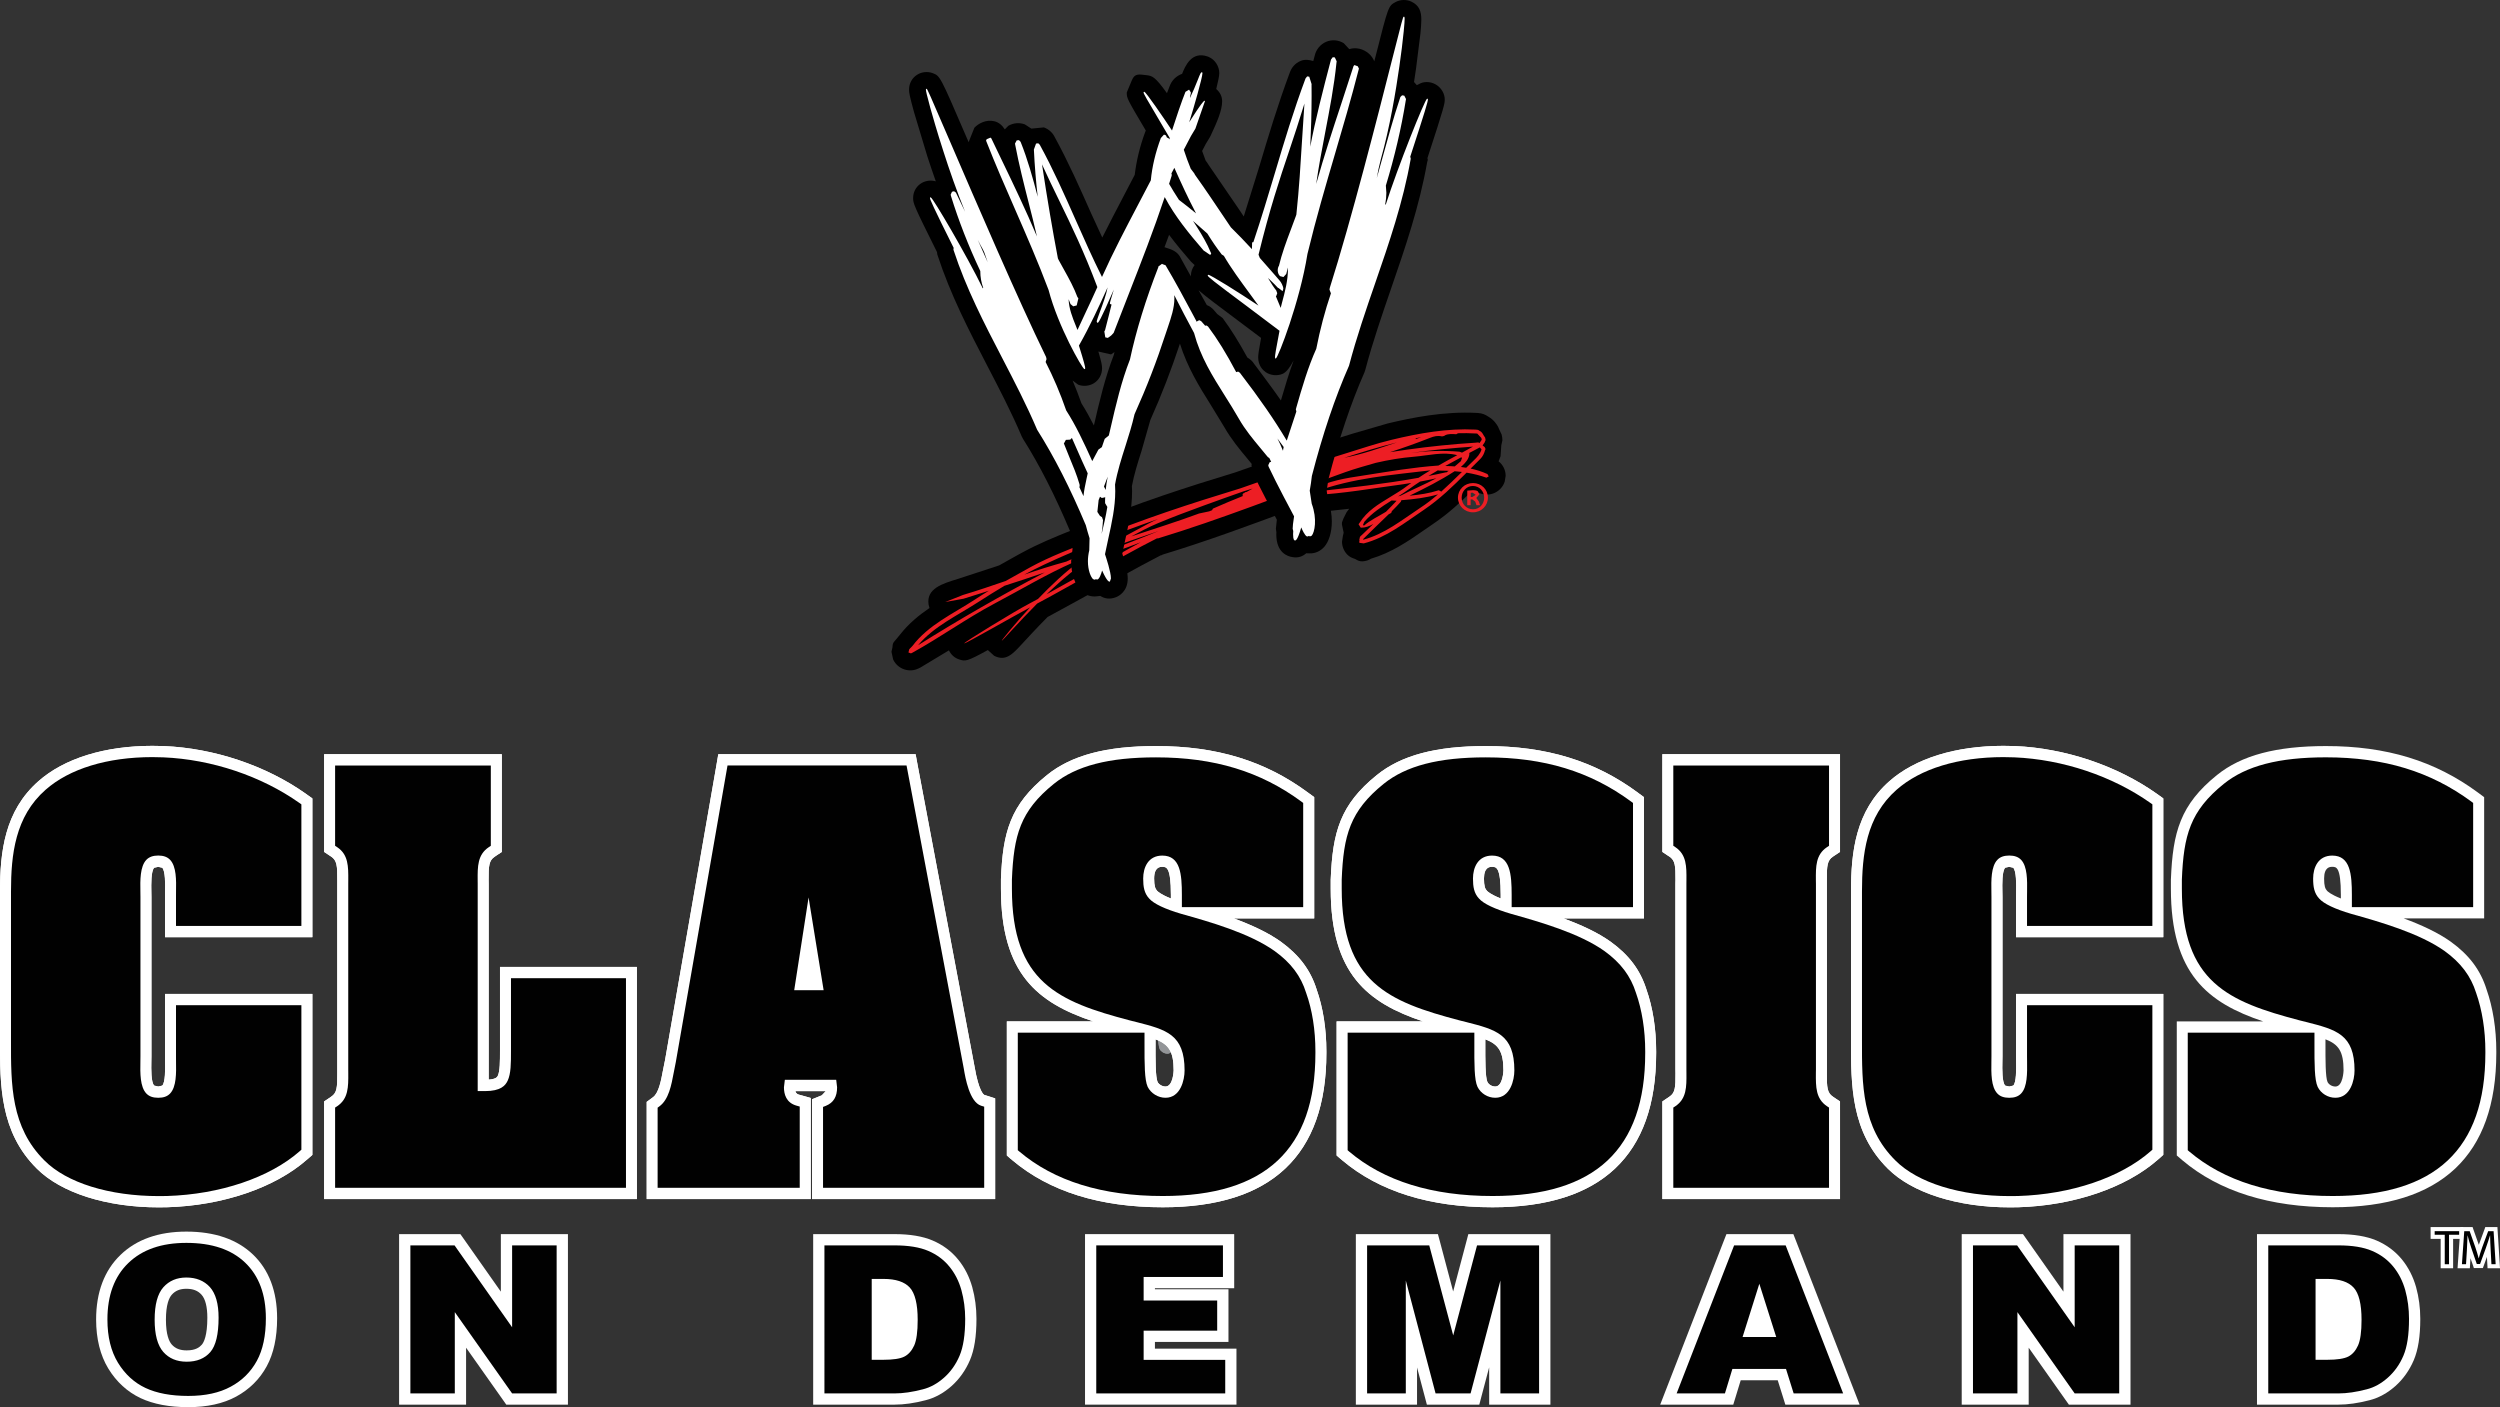 <?xml version="1.0" encoding="utf-8"?>
<!-- Generator: Adobe Illustrator 16.0.0, SVG Export Plug-In . SVG Version: 6.00 Build 0)  -->
<!DOCTYPE svg PUBLIC "-//W3C//DTD SVG 1.1//EN" "http://www.w3.org/Graphics/SVG/1.1/DTD/svg11.dtd">
<svg version="1.1" id="Layer_1" xmlns="http://www.w3.org/2000/svg" xmlns:xlink="http://www.w3.org/1999/xlink" x="0px" y="0px"
	 width="1000px" height="562.866px" viewBox="0 0 1000 562.866" enable-background="new 0 0 1000 562.866" xml:space="preserve">
<rect x="0" y="0" width="1000" height="562.866" fill="#333333" stroke="none"/>
<g>
	<path fill="#939598" d="M357.23,532.173h0.123c4.409,0,5.905-0.581,6.26-0.756c0.725-0.395,1.316-1.124,1.832-2.284
		c0.368-0.825,0.999-3.063,0.999-8.424c0-6.916-1.369-9.167-1.949-9.852c-1.498-1.66-4.671-2.008-7.062-2.008h-0.203V532.173z"/>
	<path fill="#939598" d="M923.976,532.173h0.122c4.42,0,5.905-0.581,6.281-0.767c0.69-0.384,1.295-1.113,1.817-2.262
		c0.359-0.837,0.997-3.075,0.997-8.436c0-6.916-1.364-9.167-1.955-9.852c-1.485-1.66-4.67-2.008-7.061-2.008h-0.202V532.173z"/>
	<path fill="#FFFFFF" d="M75.294,562.866c-7.53,0-13.923-1.209-19.047-3.61c-5.32-2.52-9.671-6.499-12.926-11.836
		c-3.221-5.301-4.874-11.906-4.874-19.633c0-10.873,3.279-19.575,9.718-25.794c6.404-6.207,15.271-9.352,26.392-9.352
		c11.336,0,20.318,3.108,26.664,9.202c6.377,6.113,9.625,14.701,9.625,25.468c0,7.669-1.392,14.11-4.136,19.158
		c-2.82,5.21-6.95,9.283-12.253,12.17C89.265,561.459,82.814,562.866,75.294,562.866 M74.523,515.511
		c-2.517,0-4.362,0.752-5.825,2.39c-1.056,1.209-2.325,3.912-2.325,9.991c0,5.987,1.27,8.691,2.314,9.896
		c1.438,1.626,3.33,2.368,5.986,2.368c3.626,0,5.182-1.301,6.051-2.287c0.818-0.938,2.211-3.62,2.211-10.803
		c0-4.326-0.795-7.494-2.333-9.189C79.146,516.263,77.221,515.511,74.523,515.511"/>
	<path fill="#010101" d="M42.968,527.787c0-9.653,2.78-17.172,8.337-22.545c5.575-5.407,13.321-8.089,23.253-8.089
		c10.17,0,18.014,2.635,23.526,7.927c5.505,5.291,8.262,12.707,8.262,22.231c0,6.905-1.189,12.601-3.604,17.021
		c-2.424,4.435-5.876,7.88-10.431,10.328c-4.548,2.483-10.216,3.712-17.017,3.712c-6.904,0-12.59-1.078-17.12-3.2
		c-4.513-2.124-8.187-5.503-10.989-10.084C44.377,540.459,42.968,534.739,42.968,527.787 M61.858,527.881
		c0,5.987,1.155,10.255,3.446,12.879c2.303,2.621,5.419,3.922,9.375,3.922c4.05,0,7.212-1.288,9.445-3.843
		c2.21-2.55,3.313-7.157,3.313-13.772c0-5.568-1.16-9.631-3.482-12.24c-2.314-2.531-5.465-3.817-9.433-3.817
		c-3.812,0-6.881,1.312-9.185,3.898C63.024,517.52,61.858,521.846,61.858,527.881"/>
	<polygon fill="#FFFFFF" points="227.175,561.854 222.656,561.854 204.833,561.854 202.507,561.854 201.161,559.94 186.431,539.079 
		186.431,557.364 186.431,561.854 181.928,561.854 164.152,561.854 159.639,561.854 159.639,557.364 159.639,498.154 
		159.639,493.649 164.152,493.649 181.807,493.649 184.151,493.649 185.502,495.553 200.343,516.658 200.343,498.154 
		200.343,493.649 204.833,493.649 222.656,493.649 227.175,493.649 227.175,498.154 227.175,557.364 	"/>
	<polygon fill="#010101" points="164.152,498.154 181.819,498.154 204.846,530.91 204.846,498.154 222.656,498.154 222.656,557.364 
		204.846,557.364 181.922,524.852 181.922,557.364 164.152,557.364 	"/>
	<path fill="#FFFFFF" d="M357.863,561.854h-28.085h-4.508v-4.49v-59.21v-4.505h4.508h28.085c6.121,0,11.215,0.859,15.172,2.543
		c4.067,1.739,7.501,4.271,10.169,7.553c2.618,3.18,4.532,6.929,5.703,11.127c1.108,3.993,1.677,8.249,1.677,12.685
		c0,6.996-0.852,12.414-2.599,16.487c-1.734,4.048-4.205,7.565-7.344,10.351c-3.186,2.842-6.689,4.757-10.408,5.695
		C365.754,561.262,361.582,561.854,357.863,561.854"/>
	<path fill="#010101" d="M329.771,498.154h28.086c5.534,0,10.014,0.73,13.425,2.192c3.4,1.439,6.237,3.551,8.447,6.254
		c2.234,2.726,3.84,5.883,4.839,9.48c0.986,3.595,1.509,7.435,1.509,11.464c0,6.335-0.76,11.242-2.246,14.734
		c-1.473,3.481-3.539,6.405-6.189,8.761c-2.652,2.356-5.489,3.935-8.507,4.688c-4.146,1.081-7.913,1.637-11.277,1.637h-28.086
		V498.154z M348.686,511.566v32.35h4.624c3.945,0,6.771-0.428,8.424-1.274c1.67-0.849,2.981-2.346,3.945-4.446
		c0.934-2.112,1.397-5.523,1.397-10.28c0-6.288-1.066-10.581-3.145-12.879c-2.118-2.32-5.632-3.47-10.529-3.47H348.686z"/>
	<polygon fill="#FFFFFF" points="494.584,561.854 490.088,561.854 438.5,561.854 434.009,561.854 434.009,557.364 434.009,498.154 
		434.009,493.649 438.5,493.649 489.166,493.649 493.68,493.649 493.68,498.154 493.68,510.788 493.68,515.292 489.166,515.292 
		461.968,515.292 461.968,515.708 486.868,515.708 491.387,515.708 491.387,520.198 491.387,532.265 491.387,536.769 
		486.868,536.769 461.968,536.769 461.968,539.459 490.088,539.459 494.584,539.459 494.584,543.963 494.584,557.364 	"/>
	<polygon fill="#010101" points="438.507,498.154 489.177,498.154 489.177,510.788 457.455,510.788 457.455,520.209 
		486.875,520.209 486.875,532.265 457.455,532.265 457.455,543.949 490.094,543.949 490.094,557.364 438.507,557.364 	"/>
	<polygon fill="#FFFFFF" points="620.166,561.854 615.636,561.854 600.157,561.854 595.667,561.854 595.667,557.364 
		595.667,546.922 592.598,558.5 591.721,561.854 588.241,561.854 574.229,561.854 570.749,561.854 569.866,558.5 566.814,546.978 
		566.814,557.364 566.814,561.854 562.324,561.854 546.84,561.854 542.339,561.854 542.339,557.364 542.339,498.154 
		542.339,493.649 546.84,493.649 571.7,493.649 575.17,493.649 576.068,497.003 581.262,516.589 586.453,497.003 587.335,493.649 
		590.816,493.649 615.636,493.649 620.166,493.649 620.166,498.154 620.166,557.364 	"/>
	<polygon fill="#010101" points="546.84,498.154 571.7,498.154 581.283,534.168 590.816,498.154 615.636,498.154 615.636,557.364 
		600.157,557.364 600.157,512.204 588.233,557.364 574.229,557.364 562.324,512.204 562.324,557.364 546.84,557.364 	"/>
	<polygon fill="#FFFFFF" points="743.841,561.854 737.272,561.854 717.455,561.854 714.136,561.854 713.16,558.709 711.085,552.095 
		696.29,552.095 694.283,558.675 693.308,561.854 689.983,561.854 670.665,561.854 664.079,561.854 666.458,555.727 689.45,496.517 
		690.575,493.649 693.644,493.649 714.269,493.649 717.345,493.649 718.465,496.517 741.456,555.727 	"/>
	<path fill="#010101" d="M714.402,547.583h-21.454l-2.97,9.769h-19.319l22.991-59.198h20.613l22.992,59.198h-19.795L714.402,547.583
		z M710.486,534.796l-6.753-21.294l-6.7,21.294H710.486z"/>
	<polygon fill="#FFFFFF" points="852.203,561.854 847.689,561.854 829.866,561.854 827.552,561.854 826.194,559.94 811.476,539.079 
		811.476,557.364 811.476,561.854 806.962,561.854 789.187,561.854 784.684,561.854 784.684,557.364 784.684,498.154 
		784.684,493.649 789.187,493.649 806.852,493.649 809.195,493.649 810.536,495.553 825.377,516.658 825.377,498.154 
		825.377,493.649 829.866,493.649 847.689,493.649 852.203,493.649 852.203,498.154 852.203,557.364 	"/>
	<polygon fill="#010101" points="789.191,498.154 806.847,498.154 829.872,530.91 829.872,498.154 847.684,498.154 847.684,557.364 
		829.872,557.364 806.967,524.852 806.967,557.364 789.191,557.364 	"/>
	<path fill="#FFFFFF" d="M935.375,561.854h-28.063h-4.515v-4.49v-59.21v-4.505h4.515h28.063c6.121,0,11.244,0.859,15.213,2.543
		c4.037,1.729,7.461,4.271,10.158,7.553c2.599,3.18,4.514,6.929,5.691,11.116c1.113,4.015,1.678,8.274,1.678,12.695
		c0,6.996-0.86,12.381-2.594,16.487c-1.736,4.063-4.218,7.565-7.34,10.351c-3.197,2.842-6.689,4.757-10.386,5.695
		C943.277,561.262,939.111,561.854,935.375,561.854"/>
	<path fill="#010101" d="M907.307,498.154h28.093c5.521,0,10.001,0.73,13.413,2.192c3.399,1.439,6.225,3.551,8.458,6.254
		c2.233,2.726,3.829,5.883,4.838,9.48c0.986,3.595,1.498,7.435,1.498,11.464c0,6.335-0.749,11.242-2.245,14.734
		c-1.475,3.481-3.557,6.405-6.203,8.761c-2.64,2.356-5.465,3.935-8.499,4.688c-4.13,1.081-7.885,1.637-11.26,1.637h-28.093V498.154z
		 M926.226,511.566v32.35h4.624c3.929,0,6.746-0.428,8.437-1.274c1.659-0.849,2.981-2.346,3.922-4.446
		c0.945-2.112,1.408-5.523,1.408-10.28c0-6.288-1.056-10.581-3.162-12.879c-2.122-2.32-5.626-3.47-10.547-3.47H926.226z"/>
	<path fill="#939598" d="M463.081,402.575v1.845c-0.022,6.267-0.046,13.379,0.807,15.238c0.499,0.986,1.833,1.809,3.092,1.809
		c2.981,0,3.167-6.346,3.167-6.404C470.148,407.438,468.228,404.63,463.081,402.575"/>
	<path fill="#939598" d="M463.081,402.575v1.845c-0.022,6.267-0.046,13.379,0.807,15.238c0.499,0.986,1.833,1.809,3.092,1.809
		c2.981,0,3.167-6.346,3.167-6.404C470.148,407.438,468.228,404.63,463.081,402.575"/>
	<path fill="#FFFFFF" d="M63.494,482.941c-20.886,0-39.114-5.791-48.797-15.526C-0.045,452.75-0.011,434.115,0,416.106v-2.02
		v-57.482c0-15.896,1.869-32.244,15.364-44.116c10.315-9.119,26.507-14.144,45.578-14.144c1.52,0,3.04,0.034,4.578,0.081
		c20.159,0.848,40.861,7.811,56.78,19.052l0.748,0.546l1.903,1.348v2.354v0.951v45.904v1.797v4.502h-4.396h-1.757H72.145h-1.758
		h-4.368v-4.502v-1.797v-9.842v-1.681v-0.49c0.069-2.864,0.139-8.154-1.12-9.477l-1.601-0.361l-1.619,0.361
		c-1.282,1.322-1.189,6.635-1.137,9.477l0.035,2.171v63.854l-0.035,2.17c-0.053,2.854-0.146,8.157,1.137,9.468l1.619,0.384
		l1.601-0.371c1.259-1.312,1.189-6.614,1.12-9.47v-0.522v-1.658v-18.706v-1.809v-4.501h4.368h1.758h46.652h1.757h4.396v4.501v1.809
		v55.163v0.836v2.063l-1.52,1.348l-0.621,0.522c-12.821,11.29-33.708,18.414-55.893,19.075
		C65.792,482.941,64.638,482.941,63.494,482.941"/>
	<path fill="#010101" d="M63.494,478.437c-19.754,0-36.864-5.313-45.716-14.249C4.352,450.857,4.364,433.976,4.399,416.093v-1.996
		v-57.493c0-14.817,1.671-30.005,13.819-40.68c9.539-8.424,24.709-13.078,42.724-13.078c1.461,0,2.936,0.036,4.409,0.094
		c19.343,0.812,39.196,7.482,54.442,18.263l0.76,0.534v0.939v45.904v1.797h-1.757H72.145h-1.746v-1.797v-9.842l0.011-2.101
		c0.087-4.479,0.181-10.048-2.373-12.704c-1.096-1.16-2.64-1.717-4.74-1.717c-2.106,0-3.65,0.567-4.757,1.717
		c-2.553,2.679-2.471,8.25-2.385,12.729l0.024,2.075v63.842l-0.024,2.09c-0.086,4.479-0.168,10.082,2.385,12.739
		c1.107,1.161,2.651,1.705,4.757,1.705c2.1,0,3.644-0.544,4.74-1.705c2.554-2.657,2.46-8.239,2.373-12.718l-0.011-2.111v-18.694
		v-1.809h1.746h46.652h1.757v1.809v55.163v0.836l-0.604,0.544c-12.062,10.628-31.954,17.335-53.171,17.975
		C65.693,478.437,64.59,478.437,63.494,478.437"/>
	<path fill="#FFFFFF" d="M254.763,479.635h-4.369h-1.757H135.817h-1.757h-4.41v-4.526v-1.798V444v-0.976v-2.447l2.008-1.346
		l0.794-0.548c2.309-1.508,2.495-3.652,2.459-9.362v-1.484V353.54v-1.509c0.036-5.754-0.15-7.877-2.459-9.408l-0.784-0.511
		l-2.019-1.334v-2.462v-0.996v-29.312V306.2v-4.512h4.41h1.757h58.764h1.746h4.399v4.512v1.809v29.312v0.996v2.462l-2.02,1.334
		l-0.795,0.545c-2.309,1.497-2.494,3.645-2.459,9.374l0.022,1.476v78.346c3.028-0.211,3.47-1.15,3.649-1.522
		c0.888-1.899,0.877-5.856,0.877-9.988v-0.442v-26.814v-1.809v-4.514h4.396h1.747h42.492h1.757h4.369v4.514v1.809v80.227v1.798
		V479.635z"/>
	<path fill="#010101" d="M250.388,475.109h-1.758H135.812h-1.77v-1.798v-29.322v-0.964l0.813-0.522
		c4.514-3.029,4.49-7.737,4.455-13.215l-0.011-1.486V353.54l0.011-1.483c0.035-5.466,0.059-10.199-4.455-13.206l-0.813-0.534v-0.985
		v-29.322v-1.798h1.77h58.77h1.746v1.798v29.322v0.985l-0.794,0.534c-4.542,3.028-4.508,7.763-4.467,13.229l0.012,1.461v82.895
		h2.947c6.283,0,8.123-2.228,9.027-4.132c1.341-2.816,1.341-7.065,1.341-11.961v-0.442v-26.826v-1.786h1.752h42.486h1.758v1.786
		v80.238V475.109z"/>
	<path fill="#FFFFFF" d="M398.068,479.635h-4.397h-1.746h-60.94h-1.77h-4.386v-4.526v-1.798V444v-1.231v-3.062l2.756-1.114
		l1.131-0.453l1.601-1.694h-12.177c0.307,1.103,1.021,1.3,1.625,1.475l1.3,0.348l3.232,0.917v3.435V444v29.311v1.798v4.526h-4.399
		h-1.746h-53.352h-1.757h-4.369v-4.526v-1.798V444v-0.929v-2.309l1.828-1.348l0.725-0.544c2.269-1.659,3.208-6.625,4.015-11
		c0.261-1.335,0.499-2.635,0.782-3.863l20.404-117.111l0.25-1.476l0.64-3.733h3.695h1.45h68.714h1.433h3.638l0.678,3.664
		l0.274,1.473l22.609,119.771c1.733,10.141,3.719,11.288,3.945,11.383l1.224,0.381l3.091,1v3.307V444v29.311v1.798V479.635z"/>
	<path fill="#010101" d="M393.676,475.109h-1.757h-60.934h-1.77v-1.798V444v-1.231l1.131-0.438c3.052-1.254,4.491-3.609,4.491-7.395
		l-0.354-3.014h-20.544l-0.36,3.014c0,2.707,0.86,6.152,5.025,7.324l1.288,0.359V444v29.311v1.798h-1.746h-53.317h-1.781v-1.798V444
		v-0.929l0.725-0.533c3.719-2.729,4.764-8.366,5.785-13.81c0.249-1.333,0.486-2.634,0.76-3.851l20.428-117.182l0.261-1.497h1.461
		h68.698h1.45l0.284,1.472l22.616,119.771c0.614,3.69,2.279,13.354,6.927,14.852l1.235,0.372V444v29.311V475.109z M317.681,396.09
		h11.772l-6.021-37.118L317.681,396.09z"/>
	<path fill="#FFFFFF" d="M465.101,482.905c-25.144,0-45.375-6.335-60.134-18.796l-0.656-0.534l-1.578-1.381v-2.111v-0.869v-44.327
		v-1.809v-4.515h4.386h1.757h28.422c-22.197-7.438-36.92-18.982-36.92-53.083v-3.68v-0.092v-0.094
		c0.747-18.717,3.707-29.705,18.431-41.608c9.816-7.902,23.654-11.581,43.593-11.581c24.251,0,43.536,5.907,60.703,18.541
		l0.726,0.534l1.855,1.358v2.319v0.917v38.967v1.797v4.502h-4.396h-1.746h-26.033c6.84,2.517,13.518,5.546,18.855,9.341
		c7.356,5.349,11.883,11.395,14.283,19.074c2.543,7.149,3.905,15.746,3.905,24.704v0.767
		C530.555,462.147,508.525,482.905,465.101,482.905 M462.212,415.722v1.821c-0.012,6.269-0.035,13.381,0.823,15.248
		c0.499,0.997,1.874,1.822,3.145,1.822c3.091,0,3.277-6.36,3.277-6.429C469.458,420.56,467.474,417.754,462.212,415.722
		 M464.92,346.73c-0.805,0-3.266,0-3.266,4.687c0,3.019,0.453,4.085,1.189,4.91c0.215,0.22,1.375,1.426,5.513,3.073v-1.439
		C468.356,346.73,466.528,346.73,464.92,346.73"/>
	<path fill="#010101" d="M465.106,478.404c-24.112,0-43.396-5.977-57.343-17.777l-0.644-0.544v-0.858v-44.349v-1.798h1.757h47.185
		h1.746v1.798v2.668c-0.011,8.04-0.011,14.412,1.271,17.198c1.306,2.599,4.159,4.362,7.107,4.362c6.056,0,7.652-7.137,7.652-10.919
		c0-14.457-7.31-16.327-19.417-19.399l-2.588-0.65c-28.434-7.497-47.063-15.202-47.063-52.655v-3.68
		c0.725-17.696,3.301-27.382,16.767-38.257c8.98-7.238,21.964-10.604,40.872-10.604c23.276,0,41.761,5.627,58.15,17.693l0.72,0.534
		v0.939v38.966v1.786h-1.747h-45.015h-1.763v-1.786v-3.112c0-8.293-0.592-15.732-7.827-15.732c-5.645,0-7.652,4.746-7.652,9.188
		c0,3.263,0.407,5.872,2.402,7.995c1.816,2.088,6.341,4.212,12.77,6.104c11.527,3.237,27.302,7.705,37.415,14.899
		c6.516,4.697,10.519,10.023,12.595,16.742c2.438,6.789,3.708,14.898,3.708,23.323v0.767
		C526.163,459.688,506.194,478.404,465.106,478.404"/>
	<path fill="#FFFFFF" d="M597.013,482.905c-25.144,0-45.38-6.335-60.123-18.796l-0.655-0.546l-1.589-1.369v-2.111v-0.869v-44.327
		v-1.809v-4.515h4.409h1.734h28.434c-22.196-7.438-36.945-18.982-36.945-53.083v-3.68v-0.092l0.013-0.094
		c0.771-18.728,3.73-29.738,18.455-41.608c9.787-7.902,23.641-11.581,43.581-11.581c24.239,0,43.523,5.907,60.702,18.541
		l0.703,0.534l1.861,1.358v2.319v0.917v38.967v1.797v4.502h-4.392h-1.77h-25.997c6.816,2.517,13.506,5.546,18.844,9.341
		c7.339,5.302,11.87,11.37,14.29,19.074c2.535,7.149,3.898,15.746,3.898,24.704v0.767
		C662.467,462.147,640.449,482.905,597.013,482.905 M594.123,415.722v1.821c-0.011,6.269-0.023,13.367,0.829,15.213
		c0.528,1.079,1.811,1.857,3.151,1.857c3.068,0,3.266-6.36,3.266-6.429C601.369,420.56,599.396,417.754,594.123,415.722
		 M596.832,346.73c-0.794,0-3.242,0-3.242,4.687c0,3.029,0.43,4.096,1.178,4.899c0.203,0.23,1.397,1.425,5.512,3.072v-1.428
		C600.279,346.73,598.452,346.73,596.832,346.73"/>
	<path fill="#010101" d="M597.023,478.404c-24.128,0-43.401-5.977-57.354-17.777l-0.615-0.544v-0.858v-44.349v-1.798h1.734h47.196
		h1.758v1.798v2.668c-0.023,8.04-0.04,14.412,1.258,17.185c1.317,2.659,4.12,4.376,7.103,4.376c6.05,0,7.641-7.137,7.641-10.919
		c0-14.457-7.292-16.327-19.412-19.399l-2.582-0.65c-28.417-7.497-47.063-15.202-47.063-52.655v-3.68
		c0.702-17.696,3.319-27.396,16.768-38.257c8.98-7.238,21.982-10.604,40.872-10.604c23.288,0,41.767,5.627,58.139,17.693
		l0.736,0.534v0.939v38.966v1.786h-1.77h-45.009h-1.758v-1.786v-3.112c0-8.293-0.609-15.732-7.833-15.732
		c-5.626,0-7.641,4.746-7.641,9.188c0,3.263,0.407,5.883,2.401,7.995c1.816,2.088,6.348,4.212,12.787,6.104
		c11.499,3.237,27.292,7.716,37.403,14.899c6.499,4.697,10.49,10.023,12.607,16.742c2.413,6.811,3.695,14.898,3.695,23.323v0.767
		C658.086,459.688,638.101,478.404,597.023,478.404"/>
	<path fill="#FFFFFF" d="M736.008,479.635h-4.397h-1.746h-58.789h-1.745h-4.387v-4.526v-1.798V444v-0.976v-2.447l1.996-1.346
		l0.807-0.548c2.297-1.508,2.494-3.652,2.448-9.362l-0.023-1.484l-0.011-74.298l0.034-1.509c0.046-5.754-0.151-7.877-2.448-9.408
		l-0.795-0.511l-2.008-1.345v-2.451v-0.996v-29.312V306.2v-4.512h4.387h1.745h58.789h1.746h4.397v4.512v1.809v29.312v0.996v2.451
		l-2.03,1.345l-0.784,0.522c-2.296,1.52-2.493,3.643-2.447,9.396v1.476l0.011,74.295l-0.011,1.509
		c-0.046,5.722,0.151,7.866,2.447,9.374l0.808,0.548l2.007,1.346v2.447V444v29.311v1.798V479.635z"/>
	<path fill="#010101" d="M731.61,475.109h-1.764h-58.764h-1.76v-1.798v-29.322v-0.964l0.808-0.522
		c4.514-3.029,4.49-7.75,4.444-13.215l-0.013-1.486V353.54l0.013-1.483c0.046-5.466,0.069-10.199-4.444-13.206l-0.808-0.534v-0.985
		v-29.322v-1.798h1.76h58.764h1.764v1.798v29.322v0.985l-0.801,0.534c-4.524,3.007-4.49,7.74-4.455,13.206l0.023,1.483v74.262
		l-0.023,1.486c-0.035,5.465-0.069,10.186,4.455,13.215l0.801,0.522v0.964v29.322V475.109z"/>
	<path fill="#FFFFFF" d="M803.904,482.941c-20.879,0-39.137-5.791-48.82-15.526c-14.713-14.664-14.701-33.268-14.679-51.274v-2.054
		v-57.471c0-15.907,1.857-32.256,15.34-44.128c10.326-9.119,26.52-14.144,45.589-14.144c1.526,0,3.047,0.034,4.601,0.081
		c20.139,0.848,40.826,7.811,56.746,19.052l0.76,0.546l1.88,1.348v2.366v0.939v45.904v1.797v4.502h-4.374h-1.77h-46.634h-1.734
		h-4.398v-4.502v-1.797v-9.831l0.034-2.086c0.048-2.96,0.123-8.25-1.153-9.572l-1.59-0.361l-1.601,0.336
		c-1.3,1.348-1.202,6.638-1.144,9.48l0.035,2.203v63.843l-0.035,2.053c-0.059,2.983-0.156,8.297,1.126,9.598l1.618,0.371
		l1.613-0.384c1.253-1.288,1.178-6.602,1.13-9.468l-0.034-2.17v-18.706v-1.809v-4.49h4.398h1.734h46.634h1.77h4.374v4.49v1.809
		v55.163v0.836v2.042l-1.496,1.369l-0.621,0.522c-12.805,11.29-33.696,18.425-55.905,19.086
		C806.186,482.941,805.029,482.941,803.904,482.941"/>
	<path fill="#010101" d="M803.904,478.437c-19.76,0-36.857-5.313-45.745-14.249c-13.414-13.318-13.39-30.18-13.368-48.059v-2.032
		v-57.493c0-14.817,1.677-30.005,13.82-40.68c9.538-8.424,24.704-13.078,42.723-13.078c1.45,0,2.924,0.036,4.409,0.094
		c19.343,0.812,39.202,7.482,54.455,18.263l0.748,0.534v0.939v45.904v1.797h-1.77h-46.622h-1.746v-1.797v-9.842l0.022-2.09
		c0.059-4.476,0.151-10.047-2.39-12.715c-1.104-1.16-2.65-1.717-4.74-1.717c-2.088,0-3.661,0.557-4.751,1.717
		c-2.56,2.668-2.461,8.239-2.392,12.704l0.024,2.101v63.842l-0.024,2.101c-0.069,4.489-0.168,10.071,2.392,12.729
		c1.09,1.161,2.663,1.705,4.751,1.705c2.09,0,3.637-0.544,4.74-1.705c2.541-2.657,2.448-8.239,2.39-12.729l-0.022-2.101v-18.694
		v-1.809h1.746h46.622h1.77v1.809v55.163v0.836l-0.614,0.544c-12.063,10.628-31.927,17.335-53.149,17.975
		C806.092,478.437,804.983,478.437,803.904,478.437"/>
	<path fill="#FFFFFF" d="M63.494,482.941c-20.886,0-39.114-5.791-48.797-15.526C-0.045,452.75-0.011,434.115,0,416.106v-2.02
		v-57.482c0-15.896,1.869-32.244,15.364-44.116c10.315-9.119,26.507-14.144,45.578-14.144c1.52,0,3.04,0.034,4.578,0.081
		c20.159,0.848,40.861,7.811,56.78,19.052l0.748,0.546l1.903,1.348v2.354v0.951v45.904v1.797v4.502h-4.396h-1.757H72.145h-1.758
		h-4.368v-4.502v-1.797v-9.842v-1.681v-0.49c0.069-2.864,0.139-8.154-1.12-9.477l-1.601-0.361l-1.619,0.361
		c-1.282,1.322-1.189,6.635-1.137,9.477l0.035,2.171v63.854l-0.035,2.17c-0.053,2.854-0.146,8.157,1.137,9.468l1.619,0.384
		l1.601-0.371c1.259-1.312,1.189-6.614,1.12-9.47v-0.522v-1.658v-18.706v-1.809v-4.501h4.368h1.758h46.652h1.757h4.396v4.501v1.809
		v55.163v0.836v2.063l-1.52,1.348l-0.621,0.522c-12.821,11.29-33.708,18.414-55.893,19.075
		C65.792,482.941,64.638,482.941,63.494,482.941"/>
	<path fill="#010101" d="M63.494,478.437c-19.754,0-36.864-5.313-45.716-14.249C4.352,450.857,4.364,433.976,4.399,416.093v-1.996
		v-57.493c0-14.817,1.671-30.005,13.819-40.68c9.539-8.424,24.709-13.078,42.724-13.078c1.461,0,2.936,0.036,4.409,0.094
		c19.343,0.812,39.196,7.482,54.442,18.263l0.76,0.534v0.939v45.904v1.797h-1.757H72.145h-1.746v-1.797v-9.842l0.011-2.101
		c0.087-4.479,0.181-10.048-2.373-12.704c-1.096-1.16-2.64-1.717-4.74-1.717c-2.106,0-3.65,0.567-4.757,1.717
		c-2.553,2.679-2.471,8.25-2.385,12.729l0.024,2.075v63.842l-0.024,2.09c-0.086,4.479-0.168,10.082,2.385,12.739
		c1.107,1.161,2.651,1.705,4.757,1.705c2.1,0,3.644-0.544,4.74-1.705c2.554-2.657,2.46-8.239,2.373-12.718l-0.011-2.111v-18.694
		v-1.809h1.746h46.652h1.757v1.809v55.163v0.836l-0.604,0.544c-12.062,10.628-31.954,17.335-53.171,17.975
		C65.693,478.437,64.59,478.437,63.494,478.437"/>
	<path fill="#FFFFFF" d="M254.763,479.635h-4.369h-1.757H135.817h-1.757h-4.41v-4.526v-1.798V444v-0.976v-2.447l2.008-1.346
		l0.794-0.548c2.309-1.508,2.495-3.652,2.459-9.362v-1.484V353.54v-1.509c0.036-5.754-0.15-7.877-2.459-9.408l-0.784-0.511
		l-2.019-1.334v-2.462v-0.996v-29.312V306.2v-4.512h4.41h1.757h58.764h1.746h4.399v4.512v1.809v29.312v0.996v2.462l-2.02,1.334
		l-0.795,0.545c-2.309,1.497-2.494,3.645-2.459,9.374l0.022,1.476v78.346c3.028-0.211,3.47-1.15,3.649-1.522
		c0.888-1.899,0.877-5.856,0.877-9.988v-0.442v-26.814v-1.809v-4.514h4.396h1.747h42.492h1.757h4.369v4.514v1.809v80.227v1.798
		V479.635z"/>
	<path fill="#010101" d="M250.388,475.109h-1.758H135.812h-1.77v-1.798v-29.322v-0.964l0.813-0.522
		c4.514-3.029,4.49-7.737,4.455-13.215l-0.011-1.486V353.54l0.011-1.483c0.035-5.466,0.059-10.199-4.455-13.206l-0.813-0.534v-0.985
		v-29.322v-1.798h1.77h58.77h1.746v1.798v29.322v0.985l-0.794,0.534c-4.542,3.028-4.508,7.763-4.467,13.229l0.012,1.461v82.895
		h2.947c6.283,0,8.123-2.228,9.027-4.132c1.341-2.816,1.341-7.065,1.341-11.961v-0.442v-26.826v-1.786h1.752h42.486h1.758v1.786
		v80.238V475.109z"/>
	<path fill="#FFFFFF" d="M398.068,479.635h-4.397h-1.746h-60.94h-1.77h-4.386v-4.526v-1.798V444v-1.231v-3.062l2.756-1.114
		l1.131-0.453l1.601-1.694h-12.177c0.307,1.103,1.021,1.3,1.625,1.475l1.3,0.348l3.232,0.917v3.435V444v29.311v1.798v4.526h-4.399
		h-1.746h-53.352h-1.757h-4.369v-4.526v-1.798V444v-0.929v-2.309l1.828-1.348l0.725-0.544c2.269-1.659,3.208-6.625,4.015-11
		c0.261-1.335,0.499-2.635,0.782-3.863l20.404-117.111l0.25-1.476l0.64-3.733h3.695h1.45h68.714h1.433h3.638l0.678,3.664
		l0.274,1.473l22.609,119.771c1.733,10.141,3.719,11.288,3.945,11.383l1.224,0.381l3.091,1v3.307V444v29.311v1.798V479.635z"/>
	<path fill="#010101" d="M393.676,475.109h-1.757h-60.934h-1.77v-1.798V444v-1.231l1.131-0.438c3.052-1.254,4.491-3.609,4.491-7.395
		l-0.354-3.014h-20.544l-0.36,3.014c0,2.707,0.86,6.152,5.025,7.324l1.288,0.359V444v29.311v1.798h-1.746h-53.317h-1.781v-1.798V444
		v-0.929l0.725-0.533c3.719-2.729,4.764-8.366,5.785-13.81c0.249-1.333,0.486-2.634,0.76-3.851l20.428-117.182l0.261-1.497h1.461
		h68.698h1.45l0.284,1.472l22.616,119.771c0.614,3.69,2.279,13.354,6.927,14.852l1.235,0.372V444v29.311V475.109z M317.681,396.09
		h11.772l-6.021-37.118L317.681,396.09z"/>
	<path fill="#FFFFFF" d="M465.101,482.905c-25.144,0-45.375-6.335-60.134-18.796l-0.656-0.534l-1.578-1.381v-2.111v-0.869v-44.327
		v-1.809v-4.515h4.386h1.757h28.422c-22.197-7.438-36.92-18.982-36.92-53.083v-3.68v-0.092v-0.094
		c0.747-18.717,3.707-29.705,18.431-41.608c9.816-7.902,23.654-11.581,43.593-11.581c24.251,0,43.536,5.907,60.703,18.541
		l0.726,0.534l1.855,1.358v2.319v0.917v38.967v1.797v4.502h-4.396h-1.746h-26.033c6.84,2.517,13.518,5.546,18.855,9.341
		c7.356,5.349,11.883,11.395,14.283,19.074c2.543,7.149,3.905,15.746,3.905,24.704v0.767
		C530.555,462.147,508.525,482.905,465.101,482.905 M462.212,415.722v1.821c-0.012,6.269-0.035,13.381,0.823,15.248
		c0.499,0.997,1.874,1.822,3.145,1.822c3.091,0,3.277-6.36,3.277-6.429C469.458,420.56,467.474,417.754,462.212,415.722
		 M464.92,346.73c-0.805,0-3.266,0-3.266,4.687c0,3.019,0.453,4.085,1.189,4.91c0.215,0.22,1.375,1.426,5.513,3.073v-1.439
		C468.356,346.73,466.528,346.73,464.92,346.73"/>
	<path fill="#010101" d="M465.106,478.404c-24.112,0-43.396-5.977-57.343-17.777l-0.644-0.544v-0.858v-44.349v-1.798h1.757h47.185
		h1.746v1.798v2.668c-0.011,8.04-0.011,14.412,1.271,17.198c1.306,2.599,4.159,4.362,7.107,4.362c6.056,0,7.652-7.137,7.652-10.919
		c0-14.457-7.31-16.327-19.417-19.399l-2.588-0.65c-28.434-7.497-47.063-15.202-47.063-52.655v-3.68
		c0.725-17.696,3.301-27.382,16.767-38.257c8.98-7.238,21.964-10.604,40.872-10.604c23.276,0,41.761,5.627,58.15,17.693l0.72,0.534
		v0.939v38.966v1.786h-1.747h-45.015h-1.763v-1.786v-3.112c0-8.293-0.592-15.732-7.827-15.732c-5.645,0-7.652,4.746-7.652,9.188
		c0,3.263,0.407,5.872,2.402,7.995c1.816,2.088,6.341,4.212,12.77,6.104c11.527,3.237,27.302,7.705,37.415,14.899
		c6.516,4.697,10.519,10.023,12.595,16.742c2.438,6.789,3.708,14.898,3.708,23.323v0.767
		C526.163,459.688,506.194,478.404,465.106,478.404"/>
	<path fill="#FFFFFF" d="M597.013,482.905c-25.144,0-45.38-6.335-60.123-18.796l-0.655-0.546l-1.589-1.369v-2.111v-0.869v-44.327
		v-1.809v-4.515h4.409h1.734h28.434c-22.196-7.438-36.945-18.982-36.945-53.083v-3.68v-0.092l0.013-0.094
		c0.771-18.728,3.73-29.738,18.455-41.608c9.787-7.902,23.641-11.581,43.581-11.581c24.239,0,43.523,5.907,60.702,18.541
		l0.703,0.534l1.861,1.358v2.319v0.917v38.967v1.797v4.502h-4.392h-1.77h-25.997c6.816,2.517,13.506,5.546,18.844,9.341
		c7.339,5.302,11.87,11.37,14.29,19.074c2.535,7.149,3.898,15.746,3.898,24.704v0.767
		C662.467,462.147,640.449,482.905,597.013,482.905 M594.123,415.722v1.821c-0.011,6.269-0.023,13.367,0.829,15.213
		c0.528,1.079,1.811,1.857,3.151,1.857c3.068,0,3.266-6.36,3.266-6.429C601.369,420.56,599.396,417.754,594.123,415.722
		 M596.832,346.73c-0.794,0-3.242,0-3.242,4.687c0,3.029,0.43,4.096,1.178,4.899c0.203,0.23,1.397,1.425,5.512,3.072v-1.428
		C600.279,346.73,598.452,346.73,596.832,346.73"/>
	<path fill="#010101" d="M597.023,478.404c-24.128,0-43.401-5.977-57.354-17.777l-0.615-0.544v-0.858v-44.349v-1.798h1.734h47.196
		h1.758v1.798v2.668c-0.023,8.04-0.04,14.412,1.258,17.185c1.317,2.659,4.12,4.376,7.103,4.376c6.05,0,7.641-7.137,7.641-10.919
		c0-14.457-7.292-16.327-19.412-19.399l-2.582-0.65c-28.417-7.497-47.063-15.202-47.063-52.655v-3.68
		c0.702-17.696,3.319-27.396,16.768-38.257c8.98-7.238,21.982-10.604,40.872-10.604c23.288,0,41.767,5.627,58.139,17.693
		l0.736,0.534v0.939v38.966v1.786h-1.77h-45.009h-1.758v-1.786v-3.112c0-8.293-0.609-15.732-7.833-15.732
		c-5.626,0-7.641,4.746-7.641,9.188c0,3.263,0.407,5.883,2.401,7.995c1.816,2.088,6.348,4.212,12.787,6.104
		c11.499,3.237,27.292,7.716,37.403,14.899c6.499,4.697,10.49,10.023,12.607,16.742c2.413,6.811,3.695,14.898,3.695,23.323v0.767
		C658.086,459.688,638.101,478.404,597.023,478.404"/>
	<path fill="#FFFFFF" d="M736.008,479.635h-4.397h-1.746h-58.789h-1.745h-4.387v-4.526v-1.798V444v-0.976v-2.447l1.996-1.346
		l0.807-0.548c2.297-1.508,2.494-3.652,2.448-9.362l-0.023-1.484l-0.011-74.298l0.034-1.509c0.046-5.754-0.151-7.877-2.448-9.408
		l-0.795-0.511l-2.008-1.345v-2.451v-0.996v-29.312V306.2v-4.512h4.387h1.745h58.789h1.746h4.397v4.512v1.809v29.312v0.996v2.451
		l-2.03,1.345l-0.784,0.522c-2.296,1.52-2.493,3.643-2.447,9.396v1.476l0.011,74.295l-0.011,1.509
		c-0.046,5.722,0.151,7.866,2.447,9.374l0.808,0.548l2.007,1.346v2.447V444v29.311v1.798V479.635z"/>
	<path fill="#010101" d="M731.61,475.109h-1.764h-58.764h-1.76v-1.798v-29.322v-0.964l0.808-0.522
		c4.514-3.029,4.49-7.75,4.444-13.215l-0.013-1.486V353.54l0.013-1.483c0.046-5.466,0.069-10.199-4.444-13.206l-0.808-0.534v-0.985
		v-29.322v-1.798h1.76h58.764h1.764v1.798v29.322v0.985l-0.801,0.534c-4.524,3.007-4.49,7.74-4.455,13.206l0.023,1.483v74.262
		l-0.023,1.486c-0.035,5.465-0.069,10.186,4.455,13.215l0.801,0.522v0.964v29.322V475.109z"/>
	<path fill="#FFFFFF" d="M803.904,482.941c-20.879,0-39.137-5.791-48.82-15.526c-14.713-14.664-14.701-33.268-14.679-51.274v-2.054
		v-57.471c0-15.907,1.857-32.256,15.34-44.128c10.326-9.119,26.52-14.144,45.589-14.144c1.526,0,3.047,0.034,4.601,0.081
		c20.139,0.848,40.826,7.811,56.746,19.052l0.76,0.546l1.88,1.348v2.366v0.939v45.904v1.797v4.502h-4.374h-1.77h-46.634h-1.734
		h-4.398v-4.502v-1.797v-9.831l0.034-2.086c0.048-2.96,0.123-8.25-1.153-9.572l-1.59-0.361l-1.601,0.336
		c-1.3,1.348-1.202,6.638-1.144,9.48l0.035,2.203v63.843l-0.035,2.053c-0.059,2.983-0.156,8.297,1.126,9.598l1.618,0.371
		l1.613-0.384c1.253-1.288,1.178-6.602,1.13-9.468l-0.034-2.17v-18.706v-1.809v-4.49h4.398h1.734h46.634h1.77h4.374v4.49v1.809
		v55.163v0.836v2.042l-1.496,1.369l-0.621,0.522c-12.805,11.29-33.696,18.425-55.905,19.086
		C806.186,482.941,805.029,482.941,803.904,482.941"/>
	<path fill="#010101" d="M803.904,478.437c-19.76,0-36.857-5.313-45.745-14.249c-13.414-13.318-13.39-30.18-13.368-48.059v-2.032
		v-57.493c0-14.817,1.677-30.005,13.82-40.68c9.538-8.424,24.704-13.078,42.723-13.078c1.45,0,2.924,0.036,4.409,0.094
		c19.343,0.812,39.202,7.482,54.455,18.263l0.748,0.534v0.939v45.904v1.797h-1.77h-46.622h-1.746v-1.797v-9.842l0.022-2.09
		c0.059-4.476,0.151-10.047-2.39-12.715c-1.104-1.16-2.65-1.717-4.74-1.717c-2.088,0-3.661,0.557-4.751,1.717
		c-2.56,2.668-2.461,8.239-2.392,12.704l0.024,2.101v63.842l-0.024,2.101c-0.069,4.489-0.168,10.071,2.392,12.729
		c1.09,1.161,2.663,1.705,4.751,1.705c2.09,0,3.637-0.544,4.74-1.705c2.541-2.657,2.448-8.239,2.39-12.729l-0.022-2.101v-18.694
		v-1.809h1.746h46.622h1.77v1.809v55.163v0.836l-0.614,0.544c-12.063,10.628-31.927,17.335-53.149,17.975
		C806.092,478.437,804.983,478.437,803.904,478.437"/>
	<path fill="#FFFFFF" d="M933.09,482.905c-25.156,0-45.403-6.335-60.146-18.796l-0.654-0.569l-1.578-1.346v-2.111v-0.869v-44.327
		v-1.809v-4.515h4.38h1.773h28.418c-22.192-7.449-36.928-18.982-36.928-53.083v-3.68v-0.081l0.011-0.104
		c0.762-18.728,3.709-29.738,18.433-41.608c9.812-7.902,23.666-11.581,43.581-11.581c24.252,0,43.549,5.907,60.727,18.541
		l0.726,0.534l1.827,1.369v2.309v0.917v38.967v1.797v4.502h-4.403h-1.747h-26.025c6.846,2.517,13.512,5.546,18.862,9.341
		c7.337,5.302,11.881,11.37,14.276,19.074c2.53,7.193,3.898,15.771,3.898,24.704v0.767
		C998.52,462.147,976.514,482.905,933.09,482.905 M930.188,415.722v1.755c-0.012,6.367-0.022,13.447,0.83,15.314
		c0.522,1.044,1.798,1.822,3.138,1.822c3.088,0,3.268-6.36,3.268-6.429C937.424,420.56,935.45,417.754,930.188,415.722
		 M932.898,346.73c-0.808,0-3.255,0-3.255,4.698c0,3.007,0.44,4.084,1.189,4.898c0.207,0.22,1.363,1.414,5.511,3.062v-1.428
		C936.344,346.73,934.511,346.73,932.898,346.73"/>
	<path fill="#010101" d="M933.083,478.404c-24.124,0-43.418-5.977-57.354-17.777l-0.626-0.544v-0.858v-44.349v-1.798h1.757h47.179
		h1.747v1.798v2.602c-0.011,8.074-0.011,14.467,1.287,17.265c1.295,2.646,4.096,4.362,7.09,4.362c6.052,0,7.652-7.137,7.652-10.919
		c0-14.457-7.292-16.327-19.4-19.399l-2.604-0.65c-28.422-7.497-47.063-15.202-47.063-52.655v-3.68
		c0.714-17.707,3.313-27.396,16.767-38.257c8.993-7.238,21.972-10.617,40.874-10.617c23.286,0,41.765,5.641,58.161,17.707
		l0.712,0.534v0.939v38.966v1.786h-1.757h-45.021h-1.735v-1.786v-3.112c0-8.282-0.632-15.732-7.843-15.732
		c-5.634,0-7.652,4.746-7.652,9.2c0,3.251,0.416,5.86,2.413,7.983c1.78,2.056,6.306,4.212,12.758,6.104
		c11.538,3.237,27.298,7.716,37.432,14.899c6.487,4.697,10.488,10.023,12.595,16.742c2.397,6.811,3.697,14.898,3.697,23.323v0.767
		C994.146,459.688,974.184,478.404,933.083,478.404"/>
	<polygon fill="#FFFFFF" points="981.248,507.306 979.612,507.306 977.9,507.306 976.271,507.306 976.271,505.694 976.271,495.553 
		973.868,495.553 972.244,495.553 972.244,493.905 972.244,492.465 972.244,490.83 973.868,490.83 983.662,490.83 985.293,490.83 
		985.293,492.465 985.293,493.905 985.293,495.553 983.662,495.553 981.248,495.553 981.248,505.694 	"/>
	<polygon points="977.9,493.905 973.868,493.905 973.868,492.465 983.662,492.465 983.662,493.905 979.612,493.905 979.612,505.694 
		977.9,505.694 	"/>
	<polygon fill="#FFFFFF" points="1000,507.306 998.253,507.306 996.564,507.306 995.021,507.306 994.941,505.775 994.772,502.76 
		993.537,506.169 993.147,507.225 992.017,507.225 990.711,507.225 989.545,507.225 989.181,506.112 988.193,503.283 
		988.036,505.775 987.938,507.306 986.407,507.306 984.77,507.306 983.023,507.306 983.141,505.555 984.068,492.363 984.173,490.83 
		985.692,490.83 987.869,490.83 989.034,490.83 989.401,491.921 991.529,497.92 993.739,491.911 994.117,490.83 995.271,490.83 
		997.447,490.83 998.967,490.83 999.06,492.374 999.895,505.566 	"/>
	<path d="M996.264,499.892c-0.1-1.845-0.215-4.083-0.215-5.71h-0.046c-0.477,1.51-0.998,3.193-1.653,5.017l-2.327,6.391h-1.312
		l-2.147-6.288c-0.643-1.867-1.153-3.563-1.514-5.119h-0.035c-0.034,1.648-0.139,3.844-0.261,5.838l-0.341,5.663h-1.644
		l0.929-13.203h2.176l2.245,6.38c0.557,1.625,0.986,3.075,1.34,4.456h0.046c0.338-1.345,0.813-2.784,1.404-4.456l2.356-6.38h2.169
		l0.824,13.203h-1.688L996.264,499.892z"/>
	<path d="M599.444,184.529l0.782-2.042c0.023-0.511,0.204-3.064,0.295-4.362l0.442-1.984l-0.069-1.012l-0.048-0.358l-0.191-0.942
		l-1.392-2.992l0.168,0.208l-0.157-0.278c-0.521-0.917-1.67-2.806-3.904-4.084c-1.223-0.836-2.593-1.428-4.101-1.45l0.556,0.022
		l-1.009-0.081c-13.199-0.708-25.997,1.881-35.704,4.201l-13.998,4.063l-4.619,1.45c-14.225,4.384-27.743,8.863-42.381,14.073
		c-18.82,5.721-39.259,12.275-59.564,20.747l-5.977,2.437c-6.487,2.612-13.204,5.326-19.714,8.899l-1.612,0.87
		c-2.512,1.406-5.066,2.809-7.618,4.26l-16.361,5.359c-6.312,1.926-12.809,3.876-11.835,10.292l0.366,1.381
		c-4.275,2.901-8.349,6.254-11.772,10.627l-1.607,1.951l0.04-0.105l-0.225,0.325l-0.029,0.036l-0.32,0.347
		c-0.876,0.998-0.76,1.29-0.91,2.565l-0.384,1.753l0.656,3.04l0.163,0.348c1.867,3.598,6.335,5.082,9.942,3.306l0.349-0.161
		l0.476-0.233l11.407-6.869c0.782,1.717,2.268,3.076,4.125,3.643c2.43,0.778,2.952,0.906,11.429-3.759l2.518,2.287
		c4.606,2.345,7.305-0.57,11.022-4.596c2.142-2.331,5.953-6.474,10.351-10.917l11.417-6.232l10.669-5.882l8.366-4.596
		c5.053-2.784,9.932-5.465,14.909-8.004l0.227,0.022l0.475-0.278c17.719-5.384,34.283-11.534,51.821-18.033l3.574-1.3l2.576,1.892
		l0.608,0.164l2.077,0.22c4.671-0.233,9.328-0.697,13.93-1.264l-1.05,1.403l-1.149,2.287l-0.086,0.173l-0.023,0.069l-0.568,1.486
		l-0.035,0.742l0.081,0.478v0.011l0.598,2.831v0.044l-0.029,0.256l-0.249,1.045l-0.365,2.287c0,1.878,0.713,3.746,2.077,5.185
		c0.858,0.884,1.96,1.428,3.149,1.765c0.928,0.58,1.914,1.067,3.068,0.964c1.33-0.117,2.432-0.464,3.313-1.056
		c8.105-2.39,14.72-6.894,21.077-11.325l3.864-2.657c5.854-3.97,10.704-8.413,15.467-13.137c1.189,0.303,2.333,0.65,3.423,1.034
		l0.771,0.245c3.777,0.892,7.665-1.289,8.866-4.979l0.388-2.332C602.269,188.068,601.213,185.932,599.444,184.529"/>
	<path fill="#ED1E24" d="M594.987,189.632c-2.176-0.997-4.432-1.706-6.735-2.203c1.294-1.276,2.564-2.565,3.887-3.865
		c0.987-1.009,1.521-2.156,1.875-3.479l0.134-0.128v-0.595l-0.088-0.15l-0.128-0.267l-0.272-0.301l-0.418-0.267l-0.19-0.233
		l0.817-1.184l0.063-0.219l0.309-0.72l-0.181-0.964c-0.784-0.928-1.045-2.354-2.419-2.773h0.221l-0.708-0.336l-0.998-0.106
		c-11.221-0.566-22.458,1.429-33.464,4.074c-6.226,1.498-12.044,3.493-18.224,5.396c-14.613,4.49-28.184,9.017-42.266,14.018
		c-19.805,6.057-39.27,12.323-59.065,20.572c-8.673,3.609-16.976,6.602-25.057,11.022c-3.301,1.833-6.568,3.631-9.817,5.477
		c-5.582,1.914-11.192,3.842-17.086,5.593l-7.089,2.82l7.327-1.323c0,0,4.057-1.253,10.125-3.179
		c-1.875,1.125-3.732,2.298-5.559,3.504c-8.731,5.707-18.617,10.117-25.01,18.577l-0.848,0.892l0.146-0.161l-0.215,0.197
		l-0.272,0.325l-0.046,0.114l-0.122,0.105l-0.013,0.233l-0.225,0.903l1.008,0.361l0.541-0.255
		c11.19-6.174,21.465-13.612,32.884-19.681c10.71-5.662,20.665-11.672,31.799-16.593l0.928-0.336l0.672,0.336l0.512-0.114
		c-5.251,3.679-11.216,9.353-16.524,14.862c-1.142,0.617-2.286,1.253-3.445,1.856c-6.11,3.182-26.224,15.526-26.074,15.921
		c0.191,0.361,19.667-10.861,26.357-14.412c-6.607,7.149-11.486,13.265-11.336,13.367c0.192,0.117,6.406-7.077,14.162-14.876
		c7.809-4.14,15.27-8.505,23.078-12.692c8.425-4.538,16.455-9.192,24.925-13.437l0.272,0.081
		c25.406-7.727,49.146-17.277,75.062-26.549c4.165-1.472,8.111-2.528,12.143-3.701c5.025-1.159,10.096-2.031,15.328-2.448
		c5.739-0.475,11.58-2.1,17.226-0.614c-2.518,1.344-5.024,2.714-7.508,4.143c-10.055,0.705-19.951,2.412-29.872,3.967
		c-6.985,1.056-14.458,2.145-20.671,5.802l-0.563,0.684l-0.15,0.244l0.522,0.917l0.771,0.219
		c11.952-0.614,23.752-2.737,35.622-4.315c1.167-0.153,2.304-0.384,3.458-0.548l-1.509,1.092c-2.141,1.647-4.455,3.051-6.775,4.443
		l-0.354,0.223c-4.577,2.762-9.067,5.523-11.938,10.058l-0.013,0.036l-0.417,0.544l-0.059,0.233l0.15,0.15l0.551,0.892h0.013
		l0.185,0.233c1.8,0.022,3.435-0.603,5.008-1.498c-1.723,1.659-3.354,3.204-4.671,4.479l-0.452,0.384l-0.261,0.361l-0.25,1.159
		l0.309,0.672l-0.354-0.45l0.08,0.928l1.747,0.241c9.08-2.353,16.384-8.271,24.106-13.459c6.381-4.329,11.619-9.422,17.026-14.84
		c2.688,0.453,5.338,1.067,7.937,2.017l0.94-0.52L594.987,189.632z M589.401,184.262l-2.919,2.831l-2.117-0.303l0.359-0.358
		l0.139-0.116c1.416-1.312,2.698-2.726,2.914-4.815l-0.111-0.292c1.404-0.741,2.82-1.473,4.247-2.239l0.674,0.733l-0.164-0.069
		l0.197,0.125C592.052,181.628,590.804,182.903,589.401,184.262 M578.558,188.971l-0.191-0.044c-2.32,0.534-4.646,0.998-6.996,1.461
		c1.27-0.777,2.552-1.533,3.834-2.287l0.262,0.128c1.346,0,2.674,0.047,4.002,0.092L578.558,188.971z M585.919,182.139l-0.011,0.07
		h-0.023l-0.011-0.047L585.919,182.139z M584.568,182.87l0.156,0.312l0.069,0.059l-0.452,1.23l-2.448,2.089
		c-1.259-0.083-2.53-0.152-3.8-0.164C580.217,185.201,582.382,184.029,584.568,182.87 M590.201,173.39l0.685,0.033l1.665,1.765
		l0.146,0.767l-0.099,0.103l-0.772,1.14l-0.568-0.234l-1.131,0.117c-9.051,0.566-18.118,1.483-27.135,2.75l-0.022-0.014
		l-0.023,0.014c-2.344,0.322-4.671,0.672-6.99,1.042c5.349-1.717,10.68-3.606,16.175-5.776c1.462-0.569,2.906-0.928,4.455-0.569
		h0.412l0.737-0.176l0.248-0.219c1.463-0.708,2.994-0.511,4.554-0.442l0.65-0.395C585.52,173.226,587.834,173.25,590.201,173.39
		 M437.769,221.741l2.279-0.931l1.12-0.534c7.521-2.795,14.9-5.371,22.267-7.855C454.936,215.845,446.559,219.302,437.769,221.741
		 M497.462,196.515c1.2-0.372,2.39-0.73,3.602-1.092l-2.471,1.381l-0.371,0.024l-0.365,0.209l-0.25,0.252l-0.087,0.037l-0.081-0.092
		l-0.145,0.15l-0.023,0.011l-0.035,0.011l-0.18,0.303l-0.011,0.103v0.351v0.044l0.011-0.011l0.098,0.211
		c-4.002,1.611-8.012,3.27-11.979,5.035l-0.365,0.65l-1.144,0.453c-1.352,0.289-2.698,0.604-4.037,0.858
		c-8.958,3.329-18.084,6.16-27.151,9.178c3.445-1.856,6.916-3.715,10.681-5.291c6.207-2.612,11.945-4.712,18.351-7.068
		C486.932,200.238,492.223,198.36,497.462,196.515 M518.552,189.321c2.686-0.895,5.407-1.789,8.127-2.681
		c-1.769,0.672-3.538,1.286-5.308,1.983L518.552,189.321 M566.315,175.421l-0.08-0.117l2.256-0.417l-2.163,0.731L566.315,175.421z
		 M558.762,176.962c-7.002,2.309-13.952,4.793-21.187,6.186l0.144-0.036C544.752,180.872,551.726,178.716,558.762,176.962
		 M417.829,225.767c14.997-6.963,30.122-12.856,45.38-18.16c-1.322,0.592-2.627,1.195-3.91,1.881
		c-4.85,2.54-9.498,5.185-14.272,7.647c-6.249,2.214-12.428,4.651-18.502,7.507c-5.865,1.589-11.406,3.365-16.836,5.221
		C412.352,228.446,415.039,227.076,417.829,225.767 M367.193,258.118c6.364-7.58,15.635-11.826,23.902-17.163
		c3.557-2.309,7.119-4.513,10.699-6.649c4.936-1.578,10.535-3.423,16.122-5.338C400.482,238.134,383.71,247.743,367.193,258.118
		 M437.305,227.426c-6.37,3.365-12.451,6.869-18.676,10.292c6.19-5.963,12.816-11.614,18.033-14.215
		c6.677-1.75,13.14-4.06,19.621-6.602C449.878,220.325,443.767,223.98,437.305,227.426 M584.725,181.014l-0.962-0.339
		c-6.621-0.556-13.107-0.322-19.5,0.5c8.291-1.147,16.633-1.95,24.941-2.529c-1.463,0.812-2.925,1.624-4.41,2.413L584.725,181.014z
		 M526.465,196.596c14.626-5.407,30.273-6.602,45.665-8.458c-1.596,0.961-3.162,1.948-4.706,2.981
		C553.878,193.567,540.169,195.065,526.465,196.596 M563.74,195.562c1.387-1.045,2.837-1.973,4.265-2.923
		c2.198-0.395,4.362-0.848,6.532-1.334c-4.641,2.506-9.503,4.468-14.255,6.95l-1.044,0.313
		C560.759,197.604,562.278,196.629,563.74,195.562 M545.262,210.01l-0.046-0.105l0.081-0.186l0.441-0.987
		c3.039-3.55,6.927-6.057,10.907-8.541l1.995,0.106c-1.235,1.358-2.686,2.856-4.253,4.409c-2.936,1.845-6.178,3.237-8.83,5.582
		L545.262,210.01z M568.027,203.186c-7.315,4.852-14.219,10.467-22.776,12.718l0.081-0.373l0.11-0.081
		c2.64-2.692,6.556-6.335,10.036-9.747l0.999-0.522l0.277-0.731c1.341-1.344,2.588-2.623,3.586-3.77l0.191-0.592
		c4.954-0.383,9.887-0.964,14.672-2.345C572.948,199.672,570.608,201.517,568.027,203.186 M576.429,196.712v-0.117l-0.917-0.5
		c-3.789,1.242-7.745,1.812-11.691,2.184c6.203-2.995,12.242-6.035,18.027-9.783l2.923,0.278
		C581.976,191.525,579.254,194.195,576.429,196.712"/>
	<path d="M570.97,63.251c6.868-20.992,6.927-21.803,6.927-23.486c0-2.229-1.294-4.432-3.127-5.685
		c-1.839-1.264-4.358-1.648-6.429-0.822l-1.612,0.811l-1.12-1.264c0.283-1.845,0.598-3.748,0.806-5.374l1.775-14.19
		c0.174-1.973,0.344-3.749,0.344-5.315c0-3.329-0.797-5.732-3.924-7.252c-1.96-0.95-4.501-0.892-6.394,0.153
		c-2.871,1.553-2.871,1.553-7.993,21.755l-0.511,1.948c-0.452-1.147-1.177-2.214-2.176-3.087c-2.268-1.973-5.239-2.623-7.831-1.787
		l-2.171-2.354c-2.105-1.336-4.739-1.556-7.014-0.605c-2.373,1-4.119,3.123-4.665,5.688l-0.54,2.028
		c-1.658-0.498-3.359-0.742-4.988-0.07c-2.281,0.884-3.991,2.879-4.619,5.396l0.197-0.684c-4.919,13.239-8.527,25.329-12.356,38.127
		c-0.023,0.083-3.516,11.313-6.046,19.413l-1.618-2.437L483.468,66l-0.614-0.961l0.012,0.022l-0.61-0.823
		c-0.249-0.686-0.76-2.067-1.41-3.853c0.703-1.334,1.317-2.518,1.398-2.693l1.677-2.784l0.32-0.604
		c2.65-5.626,4.612-10.233,4.612-13.762c0-2.017-0.853-3.596-2.361-4.943c0.685-2.773,1.218-5.198,1.218-6.334
		c0-2.715-1.695-5.407-4.188-6.463l-0.123-0.059l-0.418-0.161c-6.375-2.184-8.9,3.84-10.147,6.96
		c-2.279,0.8-4.206,2.601-5.013,5.048l0.168-0.464c-0.336,0.811-0.76,1.937-1.211,3.157c-4.815-6.719-5.895-6.941-8.286-7.219
		c-2.959-0.348-4.594-0.753-5.738,2.009l-2.053,4.918c0,2.333,0.046,2.448,7.605,15.212l-0.324,0.87l0.064-0.197
		c-2.153,5.791-3.481,11.489-4.161,17.057c-0.794,1.531-4.704,9.016-4.704,9.016c-2.652,5.035-5.466,10.478-8.275,16.071
		c-2.123-4.632-4.368-9.48-4.368-9.48c-4.554-10.269-9.248-20.864-14.748-30.878l0.395,0.873c-0.782-2.137-2.483-3.795-4.635-4.574
		c-0.024,0-3.127,0.303-5.012,0.489l-2.606-1.695c-2.175-0.801-4.571-0.604-6.602,0.567l-1.416,1.428
		c-0.986-1.542-2.343-2.82-4.194-3.248c-3.313-0.8-6.382,0.906-7.972,2.598l-2.048,5.107l-0.238,0.684l-1.172-2.693
		c-10.257-23.82-10.257-23.82-13.262-24.957c-1.938-0.72-4.322-0.5-6.081,0.603c-2.095,1.253-3.33,3.493-3.33,5.999
		c0,1.23,0.191,2.481,2.018,9.119l5.292,17.58c1.137,3.54,2.269,6.766,3.394,10.013l-0.354-0.105
		c-1.984-0.511-4.298-0.059-5.94,1.173c-1.77,1.323-2.78,3.354-2.78,5.557c0,2.17,0.071,2.634,9.55,21.665l0.123,0.953
		c5.262,16.174,12.733,30.527,19.923,44.392c4.792,9.203,9.706,18.669,13.819,28.336l0.499,0.964
		c6.644,10.511,12.799,22.614,18.844,36.943c0.237,0.825,0.714,2.451,1.074,3.701c-0.042,1.231-0.111,3.817-0.111,3.817
		l-0.522,4.549c0,5.06,1.62,9.703,4.206,12.092c1.771,1.589,3.946,2.214,6.086,1.936l1.363-0.161c1.676,1.067,3.742,1.509,6.3,0.512
		c1.068-0.42,4.689-2.229,4.689-7.485c0-2.207-0.818-5.696-2.17-9.956c0.389-1.823,0.974-4.571,0.974-4.571
		c1.434-6.499,2.936-13.276,2.936-20.363l-0.076-2.057c0.848-4.582,2.344-9.35,3.818-13.957c0.011-0.047,2.757-9.644,3.562-12.486
		c4.525-10.095,8.308-19.933,11.835-30.539c2.959,9.386,7.676,17.113,12.347,24.518l5.377,8.819
		c2.808,4.929,6.231,9.039,9.26,12.659l1.747,2.134l-0.123,0.486l0.848,3.621c2.426,5.223,7.258,14.342,9.312,18.183
		c-0.186,1.742-0.388,3.609-0.388,3.609l0.202,1.381l-0.035,0.859c0,7.391,4.549,8.841,6.486,9.108
		c2.373,0.419,4.097-0.325,5.488-1.531l1.509,0.036c2.095,0.044,4.218-0.883,5.772-2.692c1.759-2.042,2.959-5.688,2.959-10.083
		c0-2.717-0.51-5.709-1.555-8.771c-0.191-1.381-0.342-2.521-0.499-3.518c0.203-1.356,0.521-3.621,0.656-4.479
		c4.274-16.43,8.992-30.458,14.422-42.803l0.343-0.997c2.936-11.117,6.729-22.106,10.385-32.723
		c5.541-16.06,11.254-32.639,14.4-50.507l0.237-0.801l-0.117-0.581L570.97,63.251z M512.366,160.172
		c-3.22-4.688-10.803-14.76-10.656-14.538c-0.691-1.15-1.653-1.973-2.768-2.623c-3.435-6.288-6.585-11.336-9.898-15.804
		l-0.046-0.033l-2.096-1.557l-1.374-1.6c-0.749-0.884-1.724-1.545-2.809-1.998c-0.521-0.972-1.804-3.271-3.289-5.929
		c2.541,2.264,7.176,5.71,15.715,12.104c0,0,5.542,4.153,9.283,6.974c-1.009,5.418-1.154,6.846-1.154,7.774
		c0,3.318,1.868,5.118,2.982,5.907c1.915,1.334,4.635,1.612,6.788,0.695c1.485-0.639,2.97-2.612,4.421-5.374
		C515.61,149.23,513.996,154.523,512.366,160.172 M437.654,169.769l-0.094,0.417c-1.554-3.062-3.196-6.01-4.988-8.864
		c-1.085-3.098-2.287-6.126-3.534-9.111l2.223,1.662c1.983,0.789,4.479,0.544,6.289-0.57c2.053-1.286,3.277-3.525,3.277-5.987
		c0-1.125-0.203-2.356-1.485-6.707c1.781,0.383,5.088,1.161,5.088,1.161l1.364-0.95l-0.285,1.184
		C442.016,151.042,439.782,160.555,437.654,169.769 M465.791,98.883c0.627-1.659,1.235-3.281,1.84-4.943
		c2.819,3.748,5.802,7.288,8.725,10.686l1.485,1.406c-0.915,1.195-1.472,2.656-1.472,4.165v0.383
		c-2.321-4.212-4.386-7.902-4.386-7.902l-0.169-0.303c-1.021-1.52-2.576-2.378-4.229-2.901l-1.758-0.592H465.791z"/>
	<path fill="#FFFFFF" d="M571.167,39.765l-0.122-0.242l-0.104-0.069l-0.135,0.056c-0.898,0.339-11.771,27.455-16.51,42.364
		l-0.215-0.161c0.307-1.567,0.464-3.098,0.464-4.584l-0.203-2.89c3.527-11.614,6.226-23.137,7.995-34.251l0.069-0.383l-0.697-1.345
		l-0.881-0.128l-0.68,0.662c-2.791,8.352-5.169,17.055-7.483,25.468c0,0-0.976,3.504-1.949,6.952
		c0.318-1.637,0.667-3.529,0.667-3.529l0.546-2.287l0.405-1.706c3.586-12.67,6.01-27.244,7.426-37.21
		c0.726-4.968,1.317-9.897,1.724-13.912c0.556-5.663,0.377-5.757,0.186-5.86l-0.115-0.047l-0.122,0.047
		c-0.251,0.15-0.558,1.242-4.693,17.532c-5.641,22.253-16.183,63.689-24.843,90.969l-0.105,0.65l0.58,1.472
		c-2.389,7.033-4.361,14.493-5.859,22.175c-3.267,7.286-5.615,15.199-8.133,24.04l0.272-0.066l-0.336,0.114l0.225,1.011
		l-3.834,11.648c-4.943-8.308-10.745-16.719-18.751-27.152l-0.702-0.475l-0.772,0.222c-4.037-7.624-7.519-13.253-11.249-18.218
		l-0.586-0.431l-0.592,0.072l-1.607-1.834l-0.76-0.361l-0.853,0.453l-0.121,0.219l-1.543-2.901
		c-3.493-6.543-7.119-13.294-10.955-19.747l-1.096-0.395l-0.319-0.175l-1.439,1.067l-0.047,0.175l0.047,0.025
		c-5.071,12.981-8.9,25.432-11.383,37.001c-3.457,8.794-5.656,18.322-7.78,27.536l-0.667,2.853l-1.653,1.359l-1.138,3.306
		l-1.38,0.986l-1.114,2.076l-1.347,2.531c-3.383-7.485-6.532-14.214-10.432-20.294c-2.338-6.776-5.117-13.275-8.221-19.354
		l0.366-1.173l-0.186-0.823c-11.076-22.684-28.126-62.3-38.308-85.945c-8.494-19.75-9.173-21.2-9.433-21.292l-0.135-0.069
		l-0.104,0.069l-0.092,0.267c0,0.498,0.318,2.053,1.768,7.343c0.865,3.065,2.658,9.4,5.215,17.302
		c2.316,7.252,5.367,16.083,8.709,24.251c-1.212-2.589-2.449-5.176-3.695-7.705l-0.749-0.533l-0.819,0.219l-0.522,1.147l0.128,0.569
		c3.029,9.806,6.975,19.922,11.726,30.006v0.164c0,2.158,0.383,4.384,1.166,6.565l-0.179,0.164
		c-6.295-12.915-19.9-36.146-20.806-36.365l-0.115-0.037l-0.123,0.058l-0.08,0.197c0,0.581,1.2,3.379,9.492,19.995l-0.104,0.486
		l0.046,0.347c5.013,15.365,12.346,29.486,19.43,43.131c4.821,9.283,9.798,18.866,14.005,28.752
		c6.892,10.919,13.25,23.392,19.476,38.21c0.406,1.589,0.916,3.354,1.496,5.188l-0.115,4.838c-0.372,1.556-0.541,3.05-0.541,4.362
		c0,3.69,1.167,6.349,2.061,7.182l0.782,0.245l0.297-0.278l0.486,0.184c0.894,0.095,1.701-2.306,2.055-3.606
		c2.128,4.721,2.842,4.501,3.114,4.409l0.418-1.23c0-2.565-1.892-8.216-2.378-9.711l1.317-6.21
		c1.381-6.218,2.784-12.633,2.784-18.968l-0.086-2.693c0.904-5.21,2.57-10.408,4.17-15.42c1.306-4.132,2.664-8.403,3.626-12.695
		c4.856-10.767,8.859-21.13,12.584-32.581l0.76-2.265c1.283-3.793,2.599-7.669,2.599-11.486l-0.047-1.3
		c2.721,5.351,5.263,10.258,7.914,15.121l0.012,0.044c2.576,9.62,7.333,17.174,12.368,25.168c1.84,2.926,3.754,5.954,5.535,9.086
		c2.519,4.42,5.61,8.11,8.593,11.708l2.993,3.632l0.603,0.395l0.738,1.497l-0.615,0.197l-0.546,1.17l0.128,0.569
		c3.047,6.558,9.771,19.089,10.194,19.889c-0.424,2.714-0.558,4.154-0.558,4.954l0.226,0.928l-0.058,1.3
		c0,2.342,0.499,2.412,0.702,2.459c0.296,0.058,1.044,0.128,2.564-5.21c0.475,1.206,1.416,3.109,2.141,3.551l0.487,0.069
		l0.476-0.256l0.354,0.256l0.725-0.314c1.12-1.297,2.314-6.554,0-12.809l-0.794-5.198c0.365-2.021,0.648-4.015,0.853-5.883
		c4.373-16.882,9.235-31.316,14.863-44.103c2.993-11.362,6.823-22.464,10.529-33.198c5.454-15.804,11.088-32.131,14.139-49.488
		v-0.197l-0.179-0.72C570.145,44.186,571.167,40.565,571.167,39.765 M510.962,175.396c1.261,1.695,2.432,3.307,2.506,3.401
		l-0.12,0.592l-0.162,0.917C512.575,178.702,511.827,177.068,510.962,175.396 M441.181,208.349l0.035-0.289l-0.418-1.195
		l-0.806-0.511l-1.045-1.589l0.51-4.757l0.285-0.687l0.261-0.636l0.714,0.508l1.177-0.241l0.175-0.197l-0.035,1.52l0.011,0.986
		v0.011l0.894,1.498c-0.574,3.62-1.44,7.274-2.291,10.836C440.907,211.75,441.093,210.01,441.181,208.349 M441.592,194.601
		c0.052-0.105,0.749-1.983,1.498-3.946c-0.378,1.857-0.65,3.61-0.818,5.327l-0.488-0.987L441.592,194.601z M431.804,193.717
		c-1.096-3.781-2.604-7.413-4.078-10.917l-2.198-5.465l0.086-0.036l0.738-1.355l1.733-0.084l0.679-0.672l1.792,4.062
		c1.451,3.317,2.959,6.741,4.526,10.072l-0.512,2.401c-0.475,2.192-0.962,4.468-1.178,6.73c-0.51-1.115-1.565-3.435-1.624-3.551
		l0.104-0.636L431.804,193.717z M393.09,99.65l0.418,0.87l0.203,0.453c0,0,0.64,1.856,1.364,3.934
		c-1.282-2.867-2.542-5.732-2.542-5.732c-0.486-1.081-0.974-2.181-1.45-3.284C391.751,97.214,392.417,98.478,393.09,99.65"/>
	<path fill="#ED1E24" d="M595.162,199.055c0,3.273-2.634,5.871-5.987,5.871c-3.336,0-5.999-2.598-5.999-5.871
		c0-3.282,2.663-5.835,6.045-5.835C592.528,193.22,595.162,195.773,595.162,199.055 M584.661,199.055c0,2.601,1.96,4.654,4.56,4.654
		c2.523,0.034,4.455-2.053,4.455-4.618c0-2.601-1.932-4.701-4.536-4.701C586.621,194.39,584.661,196.49,584.661,199.055
		 M588.258,202.072h-1.352v-5.823l2.233-0.175c1.12,0,1.619,0.175,2.008,0.464l0.597,1.23l-1.199,1.392v0.069l1.02,1.429
		l0.441,1.414h-1.428l-0.464-1.414l-1.212-0.895h-0.645V202.072z M588.298,198.799h0.64l1.356-0.858l-1.247-0.881l-0.749,0.07
		V198.799z"/>
	<path fill="#FFFFFF" d="M405.935,83.532c4.596,10.514,9.347,21.397,13.496,32.456c3.852,14.712,13.378,31.247,14.294,31.63
		l0.128,0.033l0.133-0.069l0.105-0.267c0-0.578-0.436-2.423-2.519-9.072c4.351-7.683,8.048-15.666,11.47-23.29
		c-0.516,2.843-1.915,6.671-3.011,9.608c-0.957,2.598-1.34,3.668-1.34,4.143l0.203,0.372l0.093,0.044l0.146-0.033
		c0.227-0.094,0.782-0.303,6.405-13.265l-0.11,0.361c-1.149,3.771-1.474,4.862-1.474,5.221l0.133,0.219l0.534,0.186l-1.166,4.677
		c0,0-1.114,4.34-1.439,5.604v-0.012l-0.284,0.5l0.382,2.368l1.021,0.22l1.056-0.756l0.395-0.311l0.888-0.976l6.086-15.666
		c5.058-12.937,9.838-25.19,14.33-38.626c4.16,7.855,9.718,14.609,15.565,21.386l2.53,1.706l0.382-0.186l0.105-0.372l-1.369-3.04
		c-1.694-3.387-3.632-6.532-5.901-9.967c1.195,1.045,5.679,5.024,5.738,5.058c1.926,3.123,3.8,5.849,5.749,8.366l0.866,0.559
		c2.675,4.676,6.823,10.314,10.473,15.282c0,0,2.279,3.131,3.37,4.629c-7.588-5.082-19.401-12.498-20.103-12.323l-0.104,0.036
		l-0.064,0.114l-0.035,0.117c0,0.475,1.665,1.845,16.088,12.601l12.63,9.516c-1.473,7.588-1.816,9.886-1.816,10.639l0.104,0.383
		l0.134,0.092l0.146-0.059c0.864-0.37,9.538-22.52,12.606-41.783c3.492-14.434,7.316-27.418,11-39.961
		c3.174-10.792,6.452-21.942,9.591-34.184l-0.465-0.928l-1.346-0.486l-0.342,0.406l-5.06,15.549
		c-3.411,10.302-6.643,20.108-9.887,31.619c0.976-6.846,2.304-13.798,3.598-20.561c1.77-9.191,3.591-18.693,4.526-27.999
		l0.074-0.512l-0.736-1.553l-0.836-0.083l-0.696,0.929c-3.08,11.686-6.404,24.681-8.297,34.87
		c0.332-6.857,0.535-13.703,0.535-20.399c0-1.498,0-3.029-0.023-4.513l0.034-0.083v-0.012l-0.951-3.006l-0.841-0.114l-0.645,0.822
		c-4.868,13.067-8.459,25.087-12.259,37.838c-2.663,8.877-5.407,18.068-8.616,27.651l-0.486,0.081l-0.082,2.704
		c-2.808-3.062-5.511-5.849-8.435-8.736l-2.03-3.017c-3.999-5.94-8.105-12.104-12.323-18.008l-0.285-0.559l-1.392-1.82
		c-1.032-2.506-1.973-5.074-2.791-7.624l2.872-5.491l1.781-2.967l3.842-11.059c-0.285-0.164-0.512-0.277-3.313,3.874
		c-1.049,1.556-2.141,3.262-3.022,4.654c1.822-5.755,5.303-17.88,5.303-19.644l-0.012-0.187l-0.058-0.081l-0.11-0.047
		c-0.418-0.162-0.615,0.267-1.805,3.295c-0.782,1.961-1.811,4.49-2.981,6.894l-0.023-0.059v-0.081c0-0.106,0.035-0.442,0.319-1.59
		l0.046-0.408l-0.725-1.136l-1.438,0.87c-1.316,3.157-4.195,11.65-5.39,15.479c-3.388-5.126-10.396-15.396-11.064-15.479h-0.133
		l-0.093,0.083l-0.092,0.173c0,0.441,0.986,2.181,7.054,12.428l3.423,5.791l-0.169,0.566l-0.197-0.381l-0.8-0.431l-0.341-0.8
		l-0.794-0.325l-1.259,1.381c-2.143,5.776-3.5,11.476-4.009,16.918l-5.193,9.931c-4.868,9.272-9.909,18.855-14.336,28.729
		c-3.684-7.379-7.106-15.084-10.414-22.545c-4.49-10.13-9.131-20.608-14.48-30.353l-0.592-0.58l-0.894,0.103l-0.858,2.378v0.139
		c0.289,6.152,0.8,12.45,1.525,18.774c-1.938-7.424-4.021-14.957-6.846-21.975l-0.643-0.672l-0.901,0.081l-0.69,1.275l0.071,0.478
		c1.496,7.877,3.48,15.699,5.407,23.262c1.12,4.376,2.256,8.889,3.301,13.438c-4.404-10.431-9.3-20.664-14.087-30.575l-4.171-8.688
		l-0.336-0.292l-1.521,0.65l-0.238,0.511l0.024,0.139C398.068,65.572,402.071,74.702,405.935,83.532 M434.428,124.61l-3.435,7.38
		l-0.633-1.604c-1.386-3.409-2.79-6.949-2.917-10.708l0.76,1.948l1.079,0.906l1.392-0.359l0.672-2.798l-0.214-0.453l-0.069,0.142
		c-1.474-3.993-3.4-7.485-5.442-11.153l-2.165-3.921l-0.208-0.464l-0.087-0.175c-2.147-11.312-4.195-23.31-6.354-37.594
		c2.28,5.035,4.549,9.722,6.939,14.607c4.845,9.944,9.833,20.236,15.194,34.476C437.478,118.147,435.924,121.432,434.428,124.61
		 M468.645,70.351l0.059-0.428l-0.14-0.545l0.174-0.325l0.998-1.925c2.663,5.963,5.529,12.217,8.691,18.227
		c-2.285-1.867-4.577-3.701-6.846-5.407c-1.555-2.378-2.818-4.421-3.944-6.416L468.645,70.351z M520.797,56.453
		c-0.587,9.536-1.109,18.563-2.245,29.319l-0.04,0.175l-0.239,0.686l-1.955,5.254c-1.834,4.851-3.557,9.48-4.814,14.712l-0.07-0.15
		l-0.191,0.616c-0.377,1.217-0.034,2.701,0.818,3.398l1.312,0.358l1.125-1.228c0.012,0,0.36-1.358,0.667-2.564l0.012,0.475
		c0,4.712-1.189,9.202-2.368,13.565l-0.533,2.089l-1.925-4.643l0.144-0.128l0.406-1.1l-0.417-1.125
		c-0.917-1.114-1.893-2.67-2.814-4.179l-0.249-0.405l-0.168-0.361l1.056,1.022c0.963,0.928,1.961,1.892,2.947,2.981l0.082-0.058
		l1.346,1.022l0.203,0.278l0.226-0.208l0.209-0.72c0-1.104-0.946-2.74-1.421-3.249l-2.037-2.356l-5.94-6.766l-0.511-1.286
		c4.467-18.3,8.4-30.089,12.242-41.494c1.973-5.905,4.013-12.045,6.119-18.972C521.389,46.739,521.069,51.671,520.797,56.453"/>
</g>
</svg>
